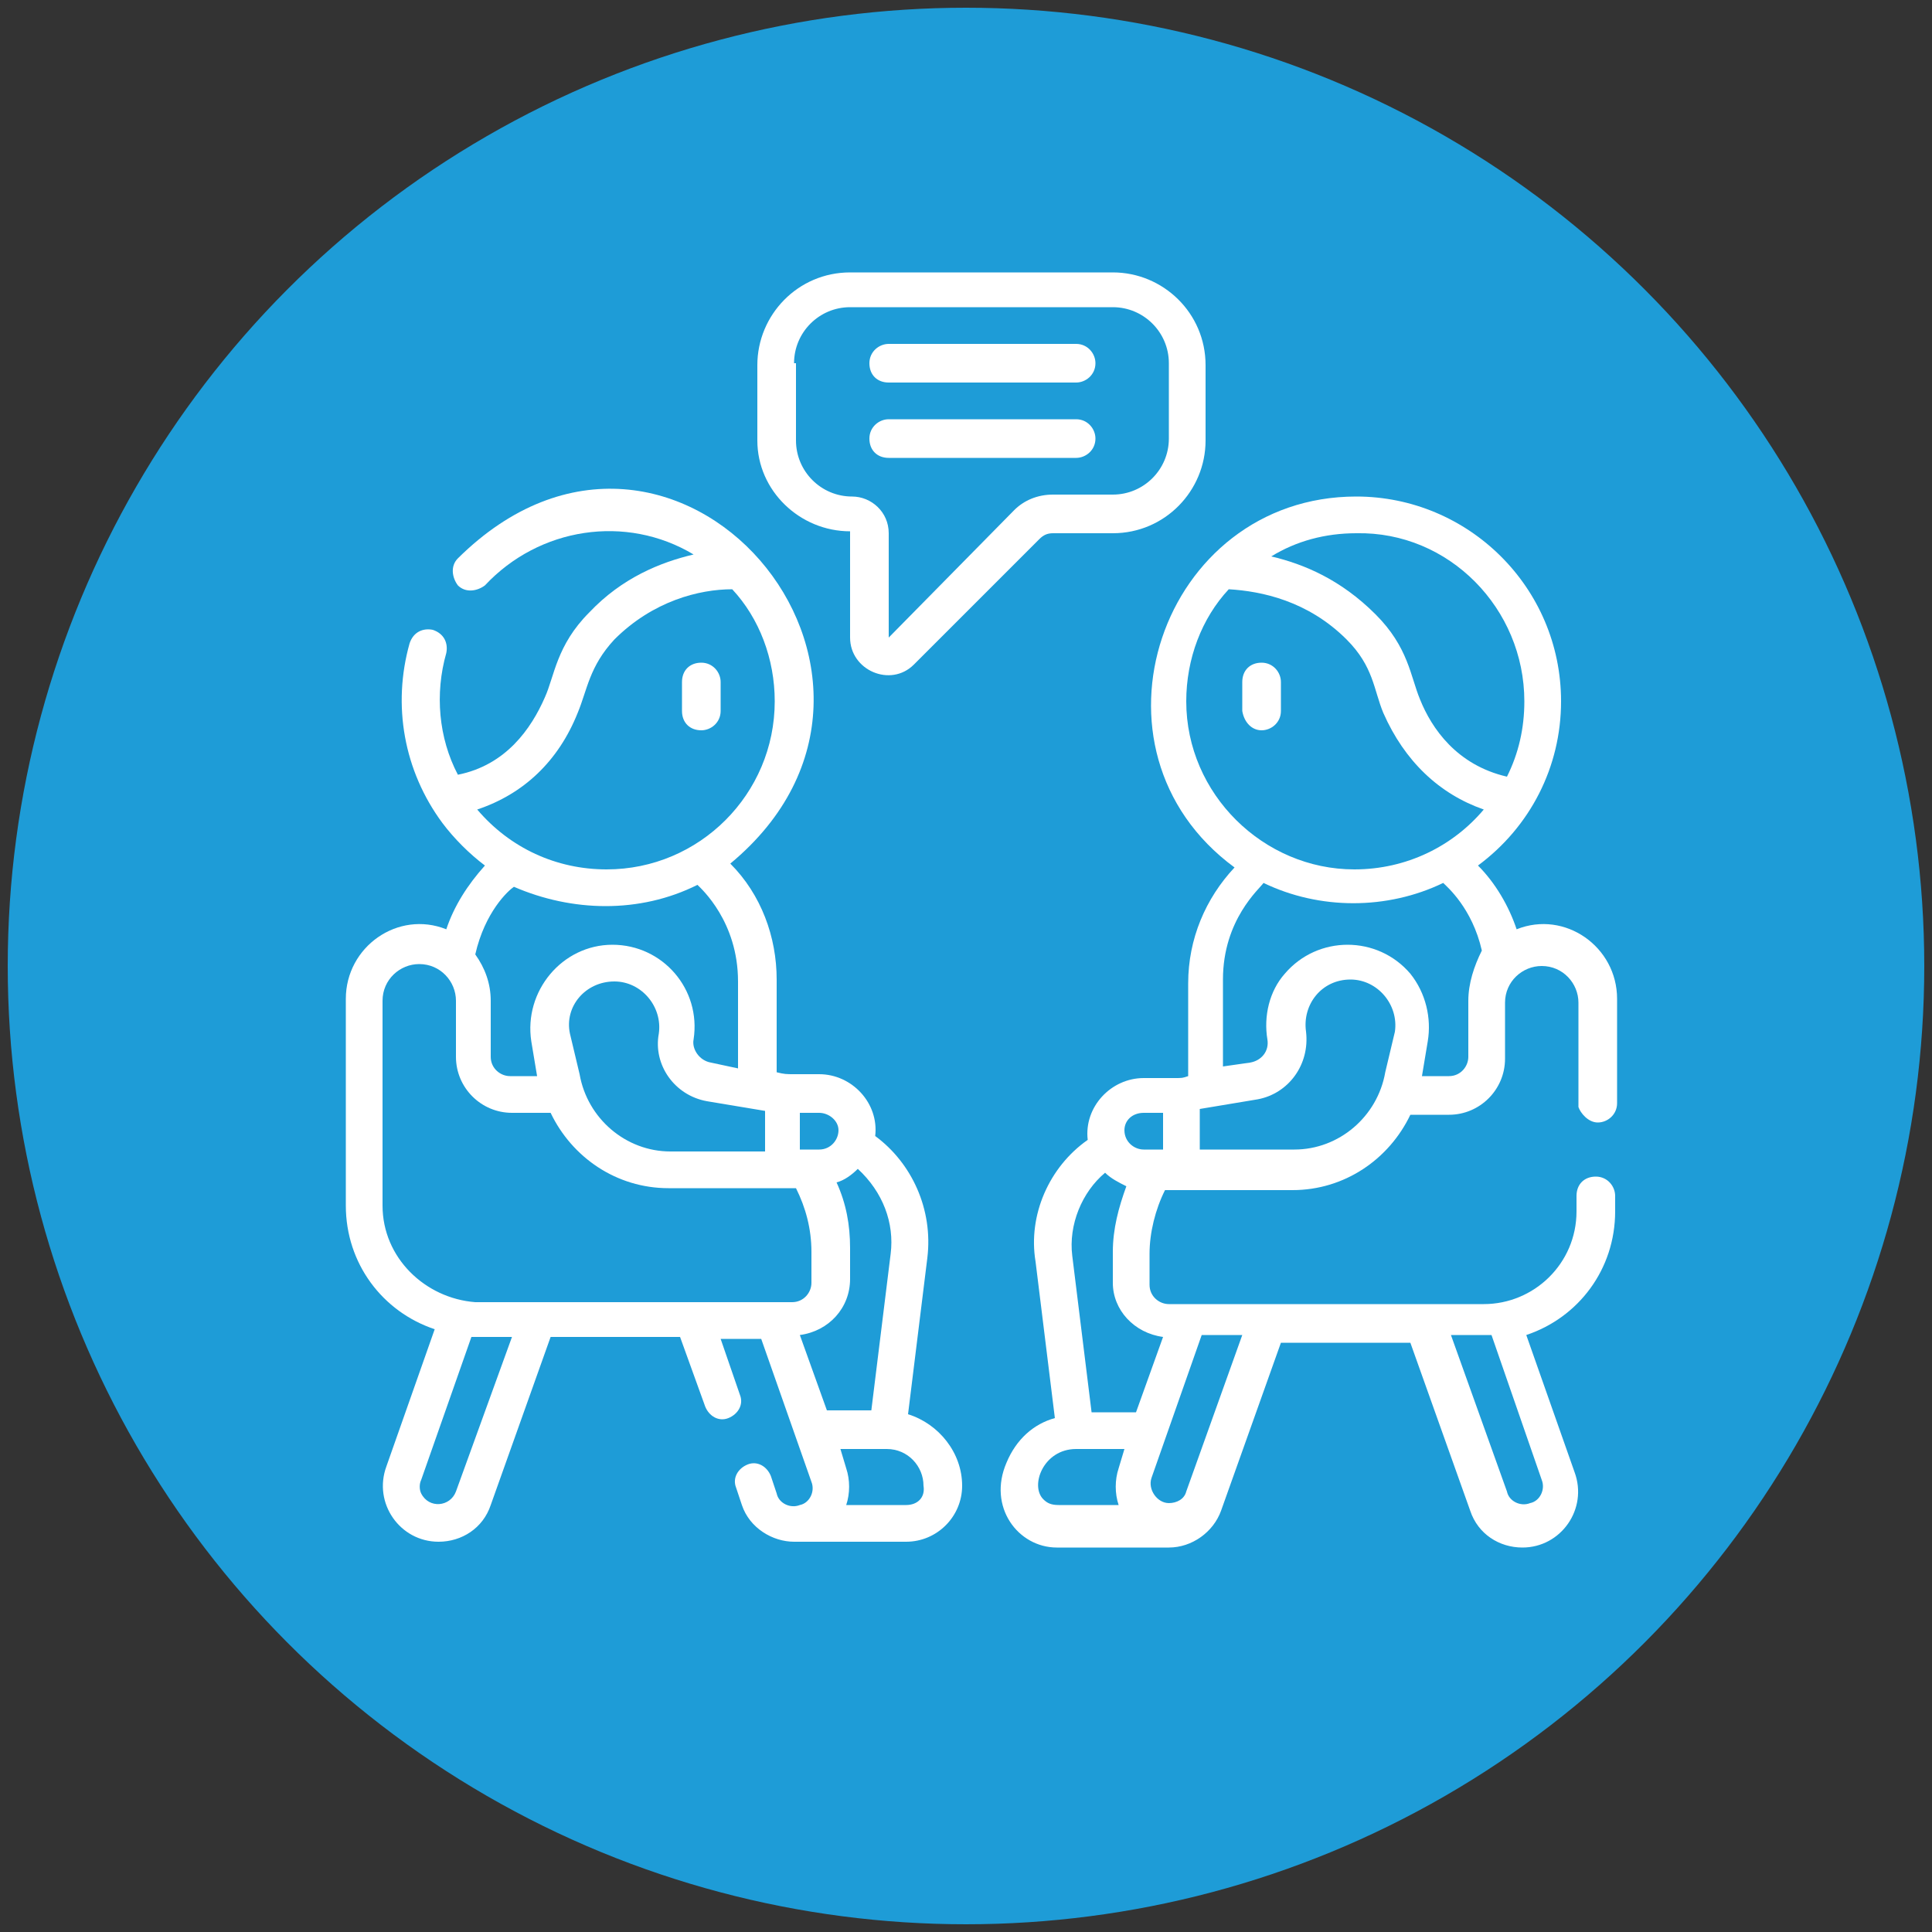 <svg xmlns="http://www.w3.org/2000/svg" xmlns:xlink="http://www.w3.org/1999/xlink" id="Layer_1" x="0px" y="0px" viewBox="0 0 100 100" style="enable-background:new 0 0 100 100;" xml:space="preserve"><rect x="0" y="0" width="100" height="100" fill="#333333" stroke="none"/><style type="text/css">	.st0{fill:#1E9CD7;}	.st1{fill:#FFFFFF;}</style><circle class="st0" cx="50" cy="50" r="49.6"></circle><g>	<g>		<path class="st1" d="M44,27.5V33c0,1.7,2.1,2.6,3.3,1.4l6.5-6.5c0.2-0.2,0.4-0.3,0.7-0.3h3.1c2.7,0,4.8-2.2,4.8-4.8v-3.9    c0-2.7-2.2-4.8-4.8-4.8H44c-2.7,0-4.8,2.2-4.8,4.8v3.9C39.2,25.4,41.4,27.5,44,27.5z M41.1,18.8c0-1.6,1.3-2.9,2.9-2.9h13.6    c1.6,0,2.9,1.3,2.9,2.9v3.9c0,1.6-1.3,2.9-2.9,2.9h-3.1c-0.8,0-1.5,0.3-2,0.8L46,33v-5.4c0-1.1-0.9-1.9-1.9-1.9    c-1.6,0-2.9-1.3-2.9-2.9V18.8z"></path>		<path class="st1" d="M47,73.2l1-8.1c0.3-2.5-0.8-4.9-2.7-6.3c0.2-1.7-1.2-3.2-2.9-3.2l-1.3,0c-0.4,0-0.5,0-0.9-0.1v-4.8    c0-2.2-0.8-4.4-2.4-6c11.7-9.7-2.9-26.9-14.1-15.8c-0.4,0.4-0.3,1,0,1.4c0.4,0.4,1,0.3,1.4,0c2.8-3,7.3-3.7,10.8-1.6    c-1.7,0.4-3.7,1.2-5.4,3c-1.7,1.7-1.8,3.3-2.3,4.4c-0.7,1.6-2,3.5-4.5,4c-1-1.9-1.2-4.2-0.6-6.3c0.1-0.5-0.1-1-0.7-1.2    c-0.5-0.1-1,0.1-1.2,0.7c-0.9,3.2-0.3,6.6,1.7,9.3c0.6,0.8,1.4,1.6,2.2,2.2c-0.9,1-1.6,2.1-2,3.3c-2.5-1-5.2,0.9-5.2,3.6v10.7    c0,3,1.9,5.5,4.6,6.4L20,75.9c-0.7,1.9,0.7,3.9,2.7,3.9c1.2,0,2.3-0.7,2.7-1.9l3.1-8.7h6.7l1.3,3.6c0.2,0.5,0.7,0.8,1.2,0.6    c0.5-0.2,0.8-0.7,0.6-1.2l-1-2.9h2.1l2.6,7.4c0.2,0.5-0.1,1.1-0.6,1.2c-0.5,0.2-1.1-0.1-1.2-0.6l-0.3-0.9    c-0.2-0.5-0.7-0.8-1.2-0.6c-0.5,0.2-0.8,0.7-0.6,1.2l0.3,0.9c0.4,1.2,1.6,1.9,2.7,1.9h5.8c1.6,0,2.9-1.3,2.9-2.9    C49.8,75.2,48.6,73.7,47,73.2z M46.1,64.9l-1,8.1h-2.3l-1.4-3.9c1.5-0.2,2.6-1.4,2.6-2.9v-1.6c0-1.2-0.2-2.3-0.7-3.4    c0.4-0.1,0.8-0.4,1.1-0.7C45.7,61.7,46.3,63.3,46.1,64.9z M29.5,53.5c-0.3-1.4,0.8-2.7,2.3-2.7c1.4,0,2.5,1.3,2.3,2.7    c-0.3,1.6,0.8,3.2,2.5,3.5l3,0.5c0,2.1,0,1,0,2.1h-4.9c-2.3,0-4.3-1.7-4.7-4L29.5,53.5z M43.4,58.5c0,0.5-0.4,1-1,1h-1v-1.9h1    C42.9,57.6,43.4,58,43.4,58.5z M29.9,36.9c0.5-1.2,0.6-2.4,1.9-3.8c2-2,4.4-2.6,6.1-2.6c1.4,1.5,2.2,3.6,2.2,5.8    c0,4.8-3.9,8.7-8.7,8.7c-2.6,0-5-1.1-6.7-3.1C27.1,41.1,28.9,39.4,29.9,36.9z M36.1,45.8c0.2,0.2,2.1,1.9,2.1,5v4.5L36.8,55    c-0.6-0.1-1-0.7-0.9-1.2c0.4-2.6-1.6-4.9-4.2-4.9c-2.6,0-4.6,2.4-4.2,5l0.3,1.8h-1.4c-0.5,0-1-0.4-1-1v-2.9c0-0.9-0.3-1.7-0.8-2.4    c0.5-2.2,1.7-3.3,2-3.5C29.6,47.2,33.1,47.3,36.1,45.8z M19.8,62.4V51.8c0-1.1,0.9-1.9,1.9-1.9c1.1,0,1.9,0.9,1.9,1.9v2.9    c0,1.6,1.3,2.9,2.9,2.9h2c1.1,2.3,3.4,3.9,6.1,3.9h6.6c0.5,1,0.8,2.1,0.8,3.3v1.6c0,0.5-0.4,1-1,1H24.6    C22,67.2,19.8,65.1,19.8,62.4z M23.6,77.2c-0.3,0.8-1.4,0.9-1.8,0.1c-0.1-0.2-0.1-0.5,0-0.7l2.6-7.4l2.1,0L23.6,77.2z M46.9,77.9    h-3.1c0.2-0.6,0.2-1.3,0-1.9l-0.3-1h2.4c1.1,0,1.9,0.9,1.9,1.9C47.9,77.5,47.5,77.9,46.9,77.9L46.9,77.9z"></path>		<path class="st1" d="M36.3,37.8c0.5,0,1-0.4,1-1v-1.5c0-0.5-0.4-1-1-1s-1,0.4-1,1v1.5C35.3,37.4,35.7,37.8,36.3,37.8z"></path>		<path class="st1" d="M65.3,37.8c0.5,0,1-0.4,1-1v-1.5c0-0.5-0.4-1-1-1s-1,0.4-1,1v1.5C64.4,37.4,64.8,37.8,65.3,37.8z"></path>		<path class="st1" d="M82.7,58.1c0.5,0,1-0.4,1-1v-5.4c0-2.7-2.7-4.6-5.2-3.6c-0.4-1.2-1.1-2.4-2-3.3c2.7-2,4.3-5.1,4.3-8.5    c0-5.9-4.8-10.6-10.6-10.6c-10.1,0-14.6,13.1-6.3,19.2c-1.5,1.6-2.4,3.7-2.4,6v4.8c-0.3,0.1-0.3,0.1-0.7,0.1l-1.6,0    c-1.7,0-3.1,1.5-2.9,3.2c-2,1.4-3.1,3.9-2.7,6.3l1,8.1c-1.1,0.3-2,1.1-2.5,2.3c-1,2.3,0.6,4.4,2.6,4.4h5.8c1.2,0,2.3-0.8,2.7-1.9    l3.1-8.7H73l3.1,8.7c0.4,1.2,1.5,1.9,2.7,1.9c2,0,3.4-2,2.7-3.9l-2.5-7.1c2.7-0.9,4.6-3.4,4.6-6.4v-0.8c0-0.5-0.4-1-1-1    s-1,0.4-1,1v0.8c0,2.7-2.2,4.8-4.8,4.8H60.5c-0.5,0-1-0.4-1-1v-1.6c0-1.1,0.3-2.3,0.8-3.3h6.6c2.7,0,5-1.6,6.1-3.9h2    c1.6,0,2.9-1.3,2.9-2.9v-2.9c0-1.1,0.9-1.9,1.9-1.9c1.1,0,1.9,0.9,1.9,1.9v5.4C81.8,57.6,82.2,58.1,82.7,58.1L82.7,58.1z     M78.9,36.3c0,1.4-0.3,2.7-0.9,3.9c-2.6-0.6-3.9-2.5-4.5-4c-0.5-1.2-0.6-2.7-2.3-4.4c-1.8-1.8-3.7-2.6-5.4-3    c1.3-0.8,2.8-1.2,4.4-1.2C75,27.5,78.9,31.5,78.9,36.3L78.9,36.3z M61.4,36.3c0-2.2,0.8-4.3,2.2-5.8c1.7,0.1,4.1,0.6,6.1,2.6    c1.4,1.4,1.4,2.6,1.9,3.8c1.1,2.5,2.9,4.2,5.2,5c-1.6,1.9-4,3.1-6.7,3.1C65.4,45,61.4,41.1,61.4,36.3L61.4,36.3z M59.2,57.6h1v1.9    h-1c-0.5,0-1-0.4-1-1C58.2,58,58.6,57.6,59.2,57.6z M54,77.6c-0.7-0.7,0-2.6,1.7-2.6h2.5l-0.3,1c-0.2,0.6-0.2,1.3,0,1.9h-3.1    C54.4,77.9,54.2,77.8,54,77.6L54,77.6z M61.4,77.2c-0.1,0.4-0.5,0.6-0.9,0.6c-0.6,0-1.1-0.7-0.9-1.3l2.6-7.4h2.1L61.4,77.2z     M79.8,76.6c0.2,0.5-0.1,1.1-0.6,1.2c-0.5,0.2-1.1-0.1-1.2-0.6l-2.9-8.1l2.1,0L79.8,76.6z M60.2,69.2l-1.4,3.9h-2.3l-1-8.1    c-0.2-1.6,0.5-3.3,1.7-4.3c0.3,0.3,0.7,0.5,1.1,0.7c-0.4,1.1-0.7,2.2-0.7,3.4v1.6C57.6,67.8,58.7,69,60.2,69.2z M71.7,55.5    c-0.4,2.3-2.4,4-4.7,4h-4.9c0-1.1,0,0,0-2.1l3-0.5c1.6-0.3,2.7-1.8,2.5-3.5c-0.2-1.4,0.8-2.7,2.3-2.7c1.4,0,2.5,1.3,2.3,2.7    L71.7,55.5z M76,54.7c0,0.5-0.4,1-1,1h-1.4l0.3-1.8c0.2-1.2-0.1-2.5-0.9-3.5c-1.7-2-4.8-2-6.5,0c-0.8,0.9-1.1,2.2-0.9,3.4    c0.1,0.6-0.3,1.1-0.9,1.2l-1.4,0.2v-4.5c0-3.1,1.9-4.7,2.1-5c2.9,1.4,6.4,1.4,9.3,0c0.2,0.2,1.5,1.3,2,3.5    C76.3,50,76,50.9,76,51.8V54.7z"></path>		<path class="st1" d="M46,19.8h9.7c0.5,0,1-0.4,1-1c0-0.5-0.4-1-1-1H46c-0.5,0-1,0.4-1,1C45,19.4,45.4,19.8,46,19.8z"></path>		<path class="st1" d="M46,23.7h9.7c0.5,0,1-0.4,1-1c0-0.5-0.4-1-1-1H46c-0.5,0-1,0.4-1,1S45.4,23.7,46,23.7z"></path>	</g></g></svg>
